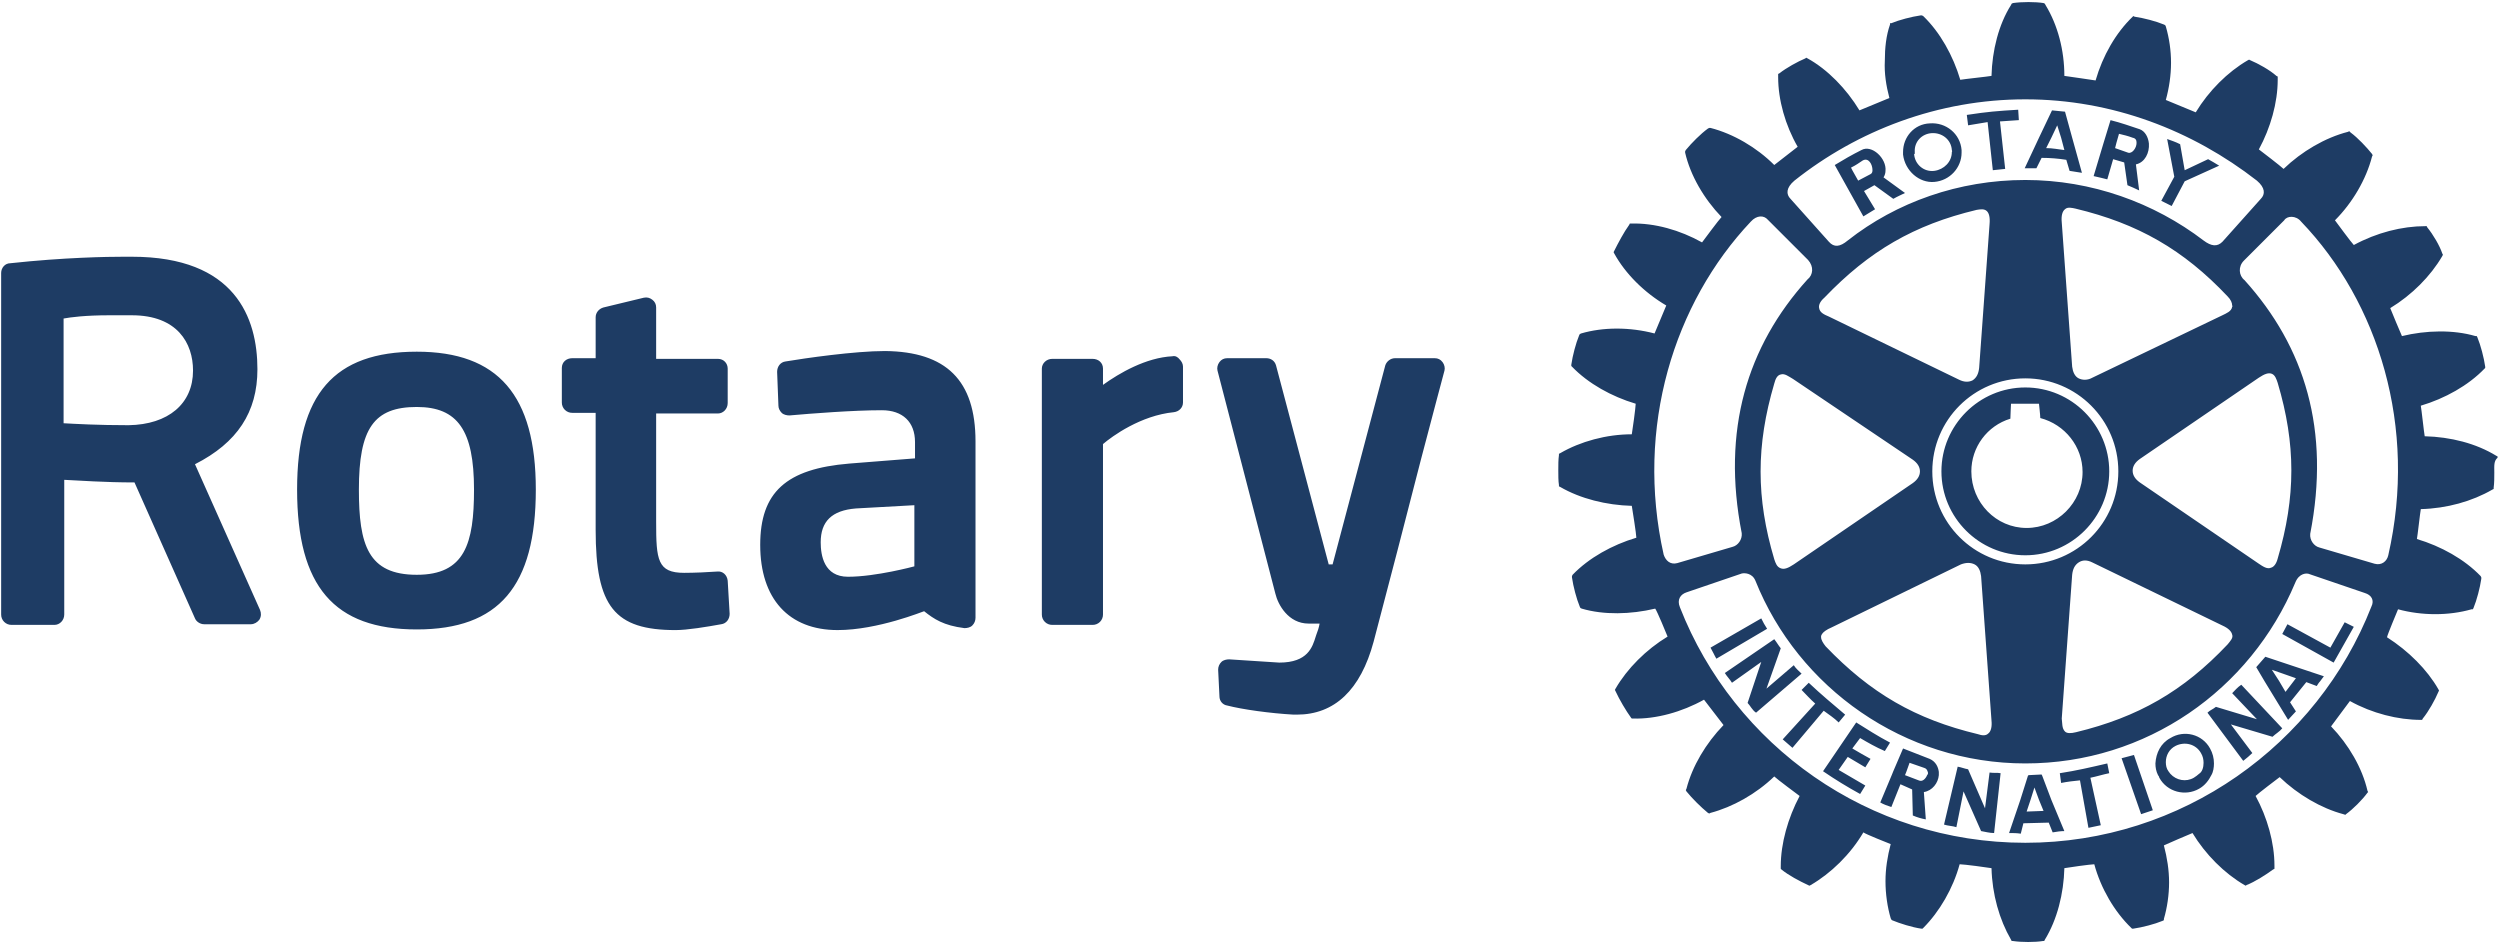 <?xml version="1.0" encoding="UTF-8"?>
<svg width="594px" height="224px" viewBox="0 0 594 224" version="1.1" xmlns="http://www.w3.org/2000/svg" xmlns:xlink="http://www.w3.org/1999/xlink">
    <!-- Generator: Sketch 45.2 (43514) - http://www.bohemiancoding.com/sketch -->
    <title>rotary-logo-text-white</title>
    <desc>Created with Sketch.</desc>
    <defs></defs>
    <g id="Page-1" stroke="none" stroke-width="1" fill="none" fill-rule="evenodd">
        <g id="rotary-logo-text-white" fill-rule="nonzero" fill="#1E3C64">
            <path d="M172.9,137.964 L173.364,145.846 C173.364,147.082 172.591,148.164 171.354,148.319 C167.954,148.936 163.319,149.709 160.537,149.709 C146.01,149.709 141.527,144.146 141.527,125.909 L141.527,98.091 L135.965,98.091 C135.307,98.099 134.673,97.842 134.207,97.376 C133.741,96.91 133.484,96.276 133.492,95.618 L133.492,87.426 C133.492,86.036 134.574,85.108 135.965,85.108 L141.528,85.108 L141.528,75.372 C141.528,74.29 142.3,73.362 143.382,73.054 L152.964,70.736 C153.737,70.582 154.354,70.736 154.974,71.2 C155.591,71.663 155.9,72.282 155.9,73.054 L155.9,85.264 L170.582,85.264 C171.972,85.264 172.9,86.344 172.9,87.581 L172.9,95.771 C172.9,97.161 171.818,98.244 170.582,98.244 L155.9,98.244 L155.9,124.054 C155.9,133.017 156.21,136.108 162.546,136.108 C164.864,136.108 168.419,135.953 170.428,135.798 C171.664,135.644 172.746,136.57 172.9,137.962 L172.9,137.964 Z M127.31,116.325 C127.31,139.352 118.5,149.553 99.027,149.553 C79.4,149.553 70.59,139.353 70.59,116.325 C70.59,93.607 79.4,83.561 99.027,83.561 C118.345,83.561 127.309,93.916 127.309,116.325 L127.31,116.325 Z M112.626,116.325 C112.626,102.262 108.762,96.698 99.026,96.698 C88.826,96.698 85.272,101.798 85.272,116.325 C85.272,129.462 87.436,136.57 99.026,136.57 C110.463,136.57 112.626,129.152 112.626,116.325 L112.626,116.325 Z M342.744,86.035 C342.281,85.415 341.664,85.107 340.89,85.107 L331.464,85.107 C330.382,85.107 329.454,85.879 329.146,86.807 L316.626,134.097 L315.7,134.097 L303.18,86.807 C302.872,85.724 301.945,85.107 300.863,85.107 L291.591,85.107 C290.821,85.107 290.201,85.415 289.738,86.033 C289.275,86.651 289.12,87.423 289.274,88.043 L303.029,141.051 C303.647,143.678 306.119,148.161 310.911,148.161 L313.538,148.161 C313.384,149.087 313.074,150.014 312.766,150.787 L312.612,151.251 C311.84,153.724 310.759,157.433 303.958,157.433 L292.058,156.661 C291.441,156.661 290.668,156.815 290.205,157.279 C289.705,157.765 289.426,158.435 289.432,159.133 L289.742,165.469 C289.742,166.551 290.512,167.479 291.595,167.633 C295.15,168.56 301.795,169.487 307.359,169.796 L308.131,169.796 C317.094,169.796 323.276,163.923 326.366,152.486 C330.178,138.023 333.939,123.547 337.648,109.058 C339.193,103.34 340.428,98.394 341.358,94.995 L343.211,88.039 C343.364,87.422 343.211,86.649 342.746,86.031 L342.744,86.035 Z M61.782,144.918 C62.092,145.691 62.092,146.464 61.628,147.236 C61.164,147.854 60.392,148.318 59.618,148.318 L48.492,148.318 C47.566,148.318 46.639,147.7 46.329,146.928 L31.956,114.626 C24.846,114.626 18.666,114.163 15.266,114.008 L15.266,146 C15.266,147.39 14.183,148.473 12.946,148.473 L2.746,148.473 C2.088,148.481 1.454,148.224 0.988,147.758 C0.523,147.292 0.265,146.658 0.274,146 L0.274,64.864 C0.274,63.628 1.201,62.546 2.438,62.546 C15.264,61.154 25.618,61 29.326,61 L31.336,61 C55.909,61 61.163,75.527 61.163,87.736 C61.163,97.936 56.373,105.2 46.327,110.299 L61.782,144.917 L61.782,144.918 Z M31.336,74.908 L26.082,74.908 C20.209,74.908 16.809,75.372 15.109,75.681 L15.109,100.564 C17.889,100.719 23.299,101.028 30.563,101.028 C39.99,100.873 45.863,95.928 45.863,88.046 C45.863,81.556 42.153,74.91 31.335,74.91 L31.336,74.908 Z M231.781,104.89 L231.781,146.772 C231.787,147.469 231.508,148.139 231.009,148.626 C230.545,149.09 229.773,149.244 229.154,149.244 C224.209,148.626 221.891,147.081 219.572,145.226 C219.417,145.226 208.599,149.706 199.017,149.706 C187.427,149.706 180.627,142.289 180.627,129.462 C180.627,116.942 186.807,111.38 201.797,110.144 L217.407,108.908 L217.407,105.044 C217.407,100.254 214.47,97.471 209.525,97.471 C202.725,97.471 192.835,98.245 187.58,98.708 C186.963,98.708 186.19,98.554 185.727,98.09 C185.263,97.626 184.954,97.007 184.954,96.39 L184.644,88.352 C184.644,87.116 185.417,86.034 186.654,85.879 C191.29,85.105 203.036,83.405 210.299,83.405 C224.826,83.562 231.781,90.363 231.781,104.89 L231.781,104.89 Z M203.344,120.81 C197.626,121.273 194.999,123.9 194.999,128.846 C194.999,131.936 195.772,137.036 201.489,137.036 C208.136,137.036 217.254,134.563 217.254,134.563 L217.254,120.036 L203.344,120.809 L203.344,120.81 Z M278.608,84.646 C272.271,84.956 265.935,88.664 262.071,91.446 L262.071,87.583 C262.071,86.193 260.989,85.265 259.598,85.265 L250.016,85.265 C248.626,85.265 247.543,86.347 247.543,87.583 L247.543,146 C247.535,146.658 247.792,147.292 248.258,147.758 C248.724,148.224 249.358,148.481 250.016,148.473 L259.598,148.473 C260.256,148.481 260.89,148.224 261.356,147.758 C261.822,147.292 262.079,146.658 262.071,146 L262.071,105.51 C264.235,103.654 271.034,98.71 278.916,97.936 C280.152,97.781 281.08,96.854 281.08,95.618 L281.08,87.118 C281.08,86.5 280.77,85.882 280.307,85.418 C279.842,84.8 279.224,84.491 278.607,84.646 L278.608,84.646 Z M433.31,168.873 L425.89,177.683 L423.573,175.673 L431.301,167.173 C430.066,166.091 429.139,165.009 428.057,163.928 L429.757,162.228 C432.694,165.008 435.32,167.173 438.411,169.8 L436.865,171.654 C435.783,170.572 434.547,169.8 433.311,168.874 L433.31,168.873 Z M418.474,146.928 L406.419,153.882 C406.883,154.654 407.347,155.736 407.811,156.509 L419.865,149.399 C419.245,148.472 418.938,147.853 418.475,146.927 L418.474,146.928 Z M426.201,158.054 L419.711,163.617 L423.111,154.035 C422.491,153.263 422.181,152.645 421.564,151.872 L409.819,159.908 C410.283,160.678 411.055,161.452 411.519,162.225 L418.473,157.28 L415.228,167.016 C415.846,167.634 416.31,168.716 417.238,169.333 L428.055,160.061 C427.438,159.443 426.665,158.825 426.201,158.053 L426.201,158.054 Z M441.965,175.361 C443.819,176.443 445.675,177.525 447.837,178.451 L449.073,176.443 C446.137,174.898 443.51,173.198 441.037,171.653 L433.155,183.243 C436.092,185.253 438.875,186.953 441.965,188.653 L443.201,186.643 L436.864,182.933 L439.028,179.843 L443.201,182.316 L444.437,180.306 C442.98,179.508 441.537,178.683 440.11,177.833 L441.964,175.361 L441.965,175.361 Z M481.219,131.935 C470.246,131.935 461.283,122.971 461.283,111.998 C461.283,101.025 470.246,92.061 481.219,92.061 C492.193,92.061 501.156,101.025 501.156,111.998 C501.156,122.971 492.191,131.935 481.219,131.935 L481.219,131.935 Z M481.529,125.443 C488.792,125.443 494.819,119.416 494.819,112.153 C494.819,106.125 490.646,100.87 484.773,99.325 C484.773,98.707 484.463,95.925 484.463,95.925 L477.818,95.925 C477.818,95.925 477.664,98.862 477.664,99.48 C472.153,101.155 468.387,106.238 468.391,111.998 C468.391,119.416 474.265,125.443 481.528,125.443 L481.529,125.443 Z M452.165,36.733 L452.165,36.116 C452.165,32.561 454.792,29.47 458.501,29.316 C462.364,29.006 465.765,31.789 466.073,35.652 L466.073,36.27 C466.073,39.825 463.293,42.916 459.583,43.225 C456.028,43.535 452.628,40.598 452.165,36.735 L452.165,36.733 Z M454.792,36.58 C454.947,39.053 457.112,40.907 459.584,40.598 C461.902,40.288 463.757,38.434 463.757,36.116 C463.911,35.962 463.757,35.806 463.757,35.652 C463.602,33.179 461.439,31.48 458.967,31.634 C456.647,31.789 454.793,33.644 454.947,36.116 L454.947,36.58 L454.793,36.58 L454.792,36.58 Z M483.848,39.98 L481.066,39.98 L484.466,32.716 L487.556,26.226 L490.648,26.534 L492.348,32.716 L494.666,41.061 C493.584,40.907 492.811,40.751 491.729,40.598 L490.957,37.971 C489.015,37.663 487.051,37.508 485.084,37.508 L483.848,39.98 L483.848,39.98 Z M486.166,35.19 C487.711,35.19 489.102,35.498 490.493,35.652 L489.721,32.716 L488.794,29.779 L487.404,32.717 L486.168,35.19 L486.166,35.19 Z M472.256,29.007 L473.493,40.442 L476.43,40.132 L475.194,28.852 L479.677,28.542 L479.523,26.069 C474.421,26.379 472.413,26.532 467.313,27.305 L467.623,29.778 L472.258,29.008 L472.256,29.007 Z M472.72,183.552 L471.64,192.052 L467.62,182.78 C466.692,182.625 466.074,182.316 465.147,182.162 L461.9,195.92 C462.827,196.23 463.91,196.23 464.836,196.537 L466.536,188.037 L470.709,197.465 C471.636,197.619 472.717,197.929 473.799,197.929 L475.345,183.709 C474.571,183.554 473.645,183.709 472.717,183.554 L472.72,183.552 Z M553.699,153.881 L543.499,148.318 L542.263,150.635 L554.473,157.435 L559.263,148.935 L557.099,147.853 L553.699,153.88 L553.699,153.881 Z M538.244,156.045 L552.154,160.681 C551.844,161.145 551.534,161.453 551.226,161.917 C550.916,162.227 550.762,162.535 550.453,162.999 L547.98,162.071 L544.118,166.861 L545.508,169.026 C544.891,169.644 544.273,170.416 543.655,171.036 L538.092,161.916 L536.082,158.518 L538.245,156.044 L538.244,156.045 Z M539.79,159.135 L541.49,161.763 L543.036,164.39 L545.046,161.764 L545.509,161.146 L539.789,159.136 L539.79,159.135 Z M525.11,177.835 C525.721,178.92 526.04,180.145 526.036,181.39 C526.036,182.32 525.882,183.4 525.418,184.173 C524.8,185.409 523.873,186.646 522.481,187.418 C519.237,189.272 514.911,188.191 513.055,184.791 C513.055,184.638 512.901,184.328 512.745,184.174 C512.282,183.246 512.127,182.32 512.127,181.392 C512.282,178.92 513.363,176.602 515.682,175.366 C518.93,173.356 523.257,174.439 525.112,177.838 L525.11,177.835 Z M523.565,181.238 C523.565,180.466 523.411,179.693 522.947,178.92 C521.711,176.757 519.084,176.14 516.92,177.22 C515.375,177.993 514.602,179.538 514.602,181.084 C514.602,181.856 514.757,182.629 515.22,183.247 C515.375,183.402 515.53,183.711 515.684,183.865 C517.074,185.411 519.394,185.875 521.247,184.793 C521.711,184.483 522.175,184.176 522.483,183.866 C523.258,183.403 523.566,182.321 523.566,181.239 L523.565,181.238 Z M530.366,164.703 L536.239,170.885 L526.503,167.948 C525.731,168.566 525.113,168.72 524.493,169.338 L532.993,180.776 C533.766,180.158 534.539,179.54 535.157,178.922 L530.057,172.122 L539.947,175.058 C540.567,174.44 541.647,173.822 542.267,173.048 L532.53,162.695 C531.603,163.311 530.984,164.085 530.366,164.702 L530.366,164.703 Z M592.649,112.156 C592.649,113.392 592.649,114.784 592.495,115.866 L592.495,116.176 L592.185,116.329 C587.395,119.111 581.367,120.809 575.185,120.966 C575.031,121.738 574.413,127.302 574.258,128.074 C579.976,129.774 585.538,132.864 589.404,136.884 L589.559,137.194 L589.559,137.504 C589.249,139.667 588.477,142.604 587.705,144.457 L587.551,144.767 L587.241,144.767 C581.833,146.312 575.497,146.312 569.778,144.767 C569.468,145.539 567.305,150.64 567.151,151.413 C572.251,154.659 576.733,159.143 579.361,163.777 L579.514,164.087 L579.359,164.397 C578.587,166.25 577.041,169.033 575.649,170.733 L575.496,171.043 L575.186,171.043 C569.776,171.043 563.596,169.497 558.34,166.561 C557.877,167.179 554.322,171.971 553.86,172.588 C558.032,176.915 561.277,182.478 562.513,187.888 L562.667,188.198 L562.512,188.352 C561.275,190.05 559.112,192.214 557.412,193.452 L557.257,193.605 L556.793,193.451 C551.539,192.059 545.976,188.813 541.648,184.641 C541.03,185.104 536.548,188.504 535.93,189.121 C538.71,194.221 540.41,200.249 540.41,205.658 L540.41,206.431 L540.1,206.585 C538.402,207.821 535.774,209.522 533.765,210.295 L533.611,210.448 L533.301,210.294 C528.511,207.512 524.029,203.03 520.938,197.931 C520.166,198.241 514.756,200.558 514.138,200.867 C514.91,203.804 515.374,206.74 515.374,209.677 C515.374,212.614 514.911,215.704 514.139,218.331 L514.139,218.641 L513.829,218.795 C511.975,219.567 509.039,220.34 506.875,220.649 L506.565,220.649 L506.412,220.495 C502.392,216.631 499.148,211.067 497.602,205.349 C496.83,205.349 491.266,206.121 490.494,206.276 C490.338,212.303 488.794,218.486 485.856,223.276 L485.702,223.586 L485.392,223.586 C483.538,223.896 480.292,223.896 478.282,223.586 L477.974,223.586 L477.82,223.276 C475.038,218.486 473.338,212.458 473.183,206.276 C472.41,206.122 466.536,205.349 465.61,205.349 C464.064,211.067 460.82,216.629 456.955,220.495 L456.801,220.649 L456.491,220.649 C454.328,220.339 451.391,219.413 449.537,218.639 L449.383,218.485 L449.229,218.175 C448.456,215.548 447.992,212.457 447.992,209.365 C447.992,206.43 448.455,203.495 449.228,200.557 C448.455,200.247 443.355,198.239 442.738,197.775 C439.646,203.03 435.008,207.511 430.218,210.295 L429.908,210.448 L429.598,210.294 C427.59,209.366 424.962,207.976 423.263,206.584 L423.109,206.431 L423.109,205.811 C423.109,200.404 424.809,194.376 427.591,189.121 C426.973,188.658 422.181,185.103 421.564,184.485 C417.238,188.658 411.674,191.749 406.419,193.14 L406.109,193.293 L405.799,193.139 C404.099,191.746 402.091,189.739 400.699,188.037 L400.545,187.727 L400.7,187.417 C402.092,182.009 405.337,176.6 409.51,172.272 C409.046,171.654 405.49,167.018 404.873,166.245 C399.619,169.182 393.437,170.882 388.028,170.727 L387.718,170.727 L387.564,170.572 C386.327,168.872 384.781,166.245 383.854,164.236 L383.699,163.926 L383.854,163.616 C386.634,158.826 391.118,154.346 396.217,151.254 C395.907,150.481 393.744,145.227 393.28,144.608 C387.408,145.998 381.07,146.152 375.817,144.608 L375.507,144.452 L375.353,144.142 C374.58,142.289 373.806,139.352 373.498,137.188 L373.498,136.878 L373.652,136.568 C377.514,132.551 383.079,129.461 388.797,127.76 C388.797,126.988 387.869,121.114 387.715,120.188 C381.688,120.033 375.505,118.488 370.715,115.706 L370.405,115.552 L370.405,115.242 C370.251,114.315 370.251,112.925 370.251,111.688 C370.251,110.452 370.251,109.215 370.405,108.133 L370.405,107.823 L370.715,107.67 C375.505,104.888 381.687,103.188 387.715,103.188 C387.868,102.415 388.642,96.698 388.642,95.924 C382.924,94.224 377.362,91.134 373.497,87.114 L373.342,86.961 L373.342,86.651 C373.652,84.487 374.424,81.551 375.196,79.697 L375.351,79.387 L375.659,79.232 C380.914,77.687 387.249,77.687 393.123,79.232 C393.433,78.46 395.596,73.359 395.905,72.586 C390.65,69.494 386.169,65.012 383.541,60.222 L383.387,59.912 L383.541,59.602 C384.469,57.749 385.859,55.122 387.096,53.422 L387.25,53.112 L387.56,53.112 C393.122,52.958 399.15,54.657 404.405,57.594 C404.868,56.976 408.423,52.184 409.041,51.567 C404.869,47.241 401.624,41.677 400.388,36.267 L400.388,35.959 L400.542,35.649 C401.935,33.949 404.098,31.786 405.798,30.549 L406.108,30.395 L406.418,30.395 C411.826,31.785 417.39,35.031 421.563,39.205 C422.183,38.741 426.509,35.341 427.127,34.877 C424.19,29.777 422.49,23.75 422.49,18.341 L422.49,17.568 L422.8,17.414 C424.345,16.178 427.127,14.632 428.982,13.86 L429.135,13.705 L429.445,13.86 C434.235,16.487 438.717,21.124 441.808,26.224 C442.581,25.914 448.145,23.597 448.918,23.287 C448.145,20.349 447.681,17.413 447.835,14.477 C447.835,11.387 448.145,8.45 449.071,5.822 L449.071,5.512 L449.381,5.512 C451.234,4.742 454.171,3.968 456.334,3.659 L456.644,3.659 L456.954,3.814 C460.972,7.677 464.062,13.241 465.764,18.96 C466.534,18.805 472.409,18.187 473.181,18.032 C473.335,12.005 474.881,5.822 477.818,1.187 L477.972,0.877 L478.282,0.724 C480.446,0.414 483.537,0.414 485.546,0.724 L485.856,0.878 L486.01,1.188 C488.947,5.978 490.492,12.006 490.492,18.033 C491.419,18.188 497.137,18.961 497.91,19.115 C499.61,13.242 502.7,7.833 506.72,3.969 L506.874,3.816 L507.184,3.97 C509.347,4.28 512.284,5.053 514.138,5.825 L514.448,5.98 L514.601,6.29 C515.422,9.101 515.838,12.015 515.836,14.943 C515.836,17.88 515.373,20.97 514.6,23.753 C515.372,24.061 520.936,26.379 521.708,26.689 C524.798,21.589 529.28,17.106 534.071,14.324 L534.381,14.17 L534.691,14.325 C536.545,15.098 539.328,16.643 540.874,18.035 L541.184,18.189 L541.184,18.961 C541.184,24.371 539.484,30.397 536.702,35.497 C537.322,35.961 541.957,39.515 542.575,40.133 C546.903,35.961 552.467,32.715 557.875,31.323 L558.185,31.17 L558.495,31.48 C560.195,32.716 562.358,35.034 563.595,36.58 L563.749,36.89 L563.595,37.198 C562.205,42.608 558.958,48.171 554.785,52.344 C555.249,52.962 558.649,57.598 559.267,58.217 C564.677,55.28 570.704,53.735 576.267,53.735 L576.577,53.735 L576.731,54.045 C578.121,55.745 579.667,58.371 580.285,60.225 L580.439,60.535 L580.285,60.845 C577.503,65.635 573.021,70.117 567.921,73.208 C568.231,73.981 570.394,79.235 570.703,79.854 C576.421,78.464 582.913,78.309 588.167,79.854 L588.477,79.854 L588.63,80.164 C589.402,82.017 590.175,84.954 590.483,87.118 L590.483,87.428 L590.329,87.582 C586.465,91.6 580.901,94.692 575.182,96.392 C575.336,97.162 575.954,102.882 576.11,103.654 C582.293,103.809 588.32,105.354 593.11,108.291 L593.42,108.446 L593.42,108.756 C592.49,109.528 592.646,110.766 592.646,112.156 L592.649,112.156 Z M425.428,47.246 L434.546,57.446 C435.782,58.838 437.173,58.683 439.026,57.138 C450.618,48.02 465.454,42.765 481.216,42.765 C496.978,42.765 511.818,48.175 523.563,57.138 C525.417,58.528 526.808,58.683 528.043,57.448 L537.163,47.248 C538.243,46.165 538.243,44.62 536.235,42.918 C520.935,31.018 501.925,23.601 481.215,23.601 C460.505,23.601 441.345,31.019 426.353,42.919 C424.346,44.619 424.346,46.165 425.428,47.247 L425.428,47.246 Z M426.046,90.057 C424.964,89.437 424.036,88.665 423.109,88.974 C422.335,89.129 421.872,89.901 421.562,91.138 C417.235,105.82 417.235,118.338 421.562,132.865 C421.872,133.793 422.18,134.719 423.108,135.029 C423.878,135.339 424.808,135.029 426.198,134.101 L454.478,114.784 C455.561,114.011 456.178,113.084 456.178,112.002 C456.178,110.92 455.561,109.994 454.478,109.222 L426.044,90.057 L426.046,90.057 Z M432.228,73.21 C432.382,74.29 433.464,74.754 434.546,75.218 L465.454,90.208 C466.69,90.828 467.772,90.828 468.7,90.364 C469.627,89.746 470.09,88.819 470.245,87.427 L472.718,53.272 C472.873,51.572 472.564,50.645 472.1,50.182 C471.482,49.562 470.555,49.718 469.627,49.872 C454.791,53.427 444.127,59.608 433.464,70.736 C432.382,71.664 432.072,72.591 432.228,73.209 L432.228,73.21 Z M432.69,151.409 C432.69,152.026 433.154,152.799 433.772,153.571 C444.436,164.699 455.099,170.881 469.936,174.435 C470.863,174.745 471.79,174.899 472.409,174.281 C473.026,173.817 473.335,172.735 473.179,171.191 L470.707,136.881 C470.553,135.644 470.089,134.561 469.162,134.098 C468.234,133.634 467.152,133.634 465.916,134.098 L435.162,149.088 C434.08,149.552 432.998,150.17 432.688,151.098 L432.688,151.408 L432.69,151.409 Z M481.216,134.098 C493.426,134.098 503.316,124.208 503.316,111.998 C503.316,99.788 493.426,89.898 481.216,89.898 C469.006,89.898 459.116,99.788 459.116,111.998 C459.116,124.208 469.006,134.098 481.216,134.098 L481.216,134.098 Z M490.644,173.816 C491.108,174.28 492.034,174.28 493.271,173.97 C507.953,170.415 518.771,164.234 529.281,153.107 C529.899,152.333 530.671,151.56 530.361,150.787 C530.208,150.017 529.435,149.242 528.044,148.624 L497.136,133.634 C495.9,133.016 494.818,133.016 493.89,133.634 C492.963,134.252 492.5,135.179 492.345,136.57 L489.872,170.725 C490.025,171.805 489.872,173.043 490.644,173.815 L490.644,173.816 Z M536.698,133.942 C537.625,134.56 538.708,135.332 539.635,134.87 C540.253,134.715 540.871,133.942 541.18,132.706 C545.507,118.023 545.507,105.506 541.18,90.978 C540.87,90.051 540.562,89.124 539.79,88.814 C539.018,88.504 538.09,88.814 536.698,89.741 L508.416,109.059 C507.334,109.832 506.716,110.759 506.716,111.841 C506.716,112.924 507.334,113.851 508.416,114.623 L536.698,133.941 L536.698,133.942 Z M530.361,72.588 C530.361,71.971 530.051,71.198 529.281,70.425 C518.771,59.298 507.951,53.115 493.116,49.561 C492.344,49.407 491.262,49.098 490.643,49.716 C490.025,50.179 489.715,51.261 489.871,52.806 L492.344,87.116 C492.498,88.352 492.962,89.434 493.889,89.898 C494.819,90.362 496.054,90.362 497.136,89.744 L528.044,74.908 C528.972,74.444 530.208,73.981 530.362,72.898 C530.362,72.898 530.518,72.744 530.362,72.588 L530.361,72.588 Z M398.535,133.788 L411.672,129.926 C412.908,129.616 413.99,128.226 413.835,126.68 C409.045,102.262 415.071,82.326 429.445,66.408 C430.835,65.326 430.99,63.318 429.598,61.771 L420.016,52.189 C419.088,51.109 417.388,51.109 415.996,52.653 C397.761,71.971 388.488,101.489 395.288,131.781 C395.753,133.171 396.834,134.254 398.534,133.791 L398.535,133.788 Z M561.89,140.9 L548.755,136.418 C548.137,136.108 546.282,136.108 545.355,138.428 C534.691,163.928 509.965,181.391 481.218,181.391 C452.473,181.391 427.282,163.465 417.082,137.965 C416.309,136.111 414.454,136.111 413.836,136.265 L400.7,140.745 C399.308,141.21 398.382,142.445 399.154,144.301 C411.981,177.065 443.972,200.246 481.217,200.246 C518.463,200.246 550.609,176.91 563.437,144.146 C564.209,142.601 563.437,141.364 561.891,140.901 L561.89,140.9 Z M546.746,52.655 C545.51,51.11 543.346,51.265 542.728,52.345 L533.146,61.928 C531.756,63.318 531.91,65.483 533.3,66.564 C547.672,82.482 553.7,102.264 548.908,126.836 C548.754,128.382 549.835,129.773 551.071,130.082 L564.209,133.946 C565.909,134.41 567.146,133.328 567.454,131.936 C574.41,101.493 565.138,71.82 546.746,52.656 L546.746,52.655 Z M515.992,48.946 L519.084,43.074 L527.274,39.364 C526.347,38.747 525.42,38.284 524.647,37.82 L519.084,40.447 L518.002,34.267 C516.766,33.647 516.148,33.493 514.912,33.03 L516.612,41.993 L513.52,47.713 L515.993,48.948 L515.992,48.946 Z M500.692,181.393 C496.674,182.323 493.428,183.093 489.412,183.713 L489.72,186.03 C491.266,185.72 492.657,185.566 494.202,185.412 L496.212,196.692 L499.148,196.074 L496.675,184.794 C498.22,184.484 499.612,184.021 501.155,183.711 L500.692,181.391 L500.692,181.393 Z M460.666,183.403 L460.666,184.175 C460.511,186.029 459.12,187.885 457.111,188.195 L457.573,194.685 C456.51,194.497 455.473,194.186 454.483,193.757 L454.328,187.574 L451.548,186.339 L449.383,191.749 C448.455,191.439 447.529,191.129 446.756,190.667 L449.536,184.021 L449.846,183.248 L452.166,177.838 L458.501,180.312 C459.891,180.932 460.511,182.168 460.665,183.404 L460.666,183.403 Z M458.037,183.404 C457.883,182.94 457.727,182.631 457.265,182.476 L453.71,181.24 L452.937,183.404 L452.627,184.176 L455.873,185.412 C456.8,185.876 457.573,184.948 457.883,184.176 C458.036,184.023 458.19,183.713 458.036,183.404 L458.037,183.404 Z M500.69,42.614 C499.61,42.304 498.68,42.15 497.445,41.841 L499.763,34.113 L501.463,28.549 C503.936,29.167 506.099,29.939 508.417,30.713 C509.653,31.177 510.427,32.567 510.581,34.113 C510.736,36.277 509.654,38.595 507.491,39.059 L508.263,45.241 C507.335,44.777 506.563,44.469 505.481,44.005 L504.709,38.595 L502.082,37.825 L500.692,42.612 L500.69,42.614 Z M502.546,35.194 L505.636,36.277 C506.564,36.587 507.646,35.195 507.646,33.959 C507.646,33.341 507.492,32.877 506.718,32.723 C505.482,32.258 504.708,32.103 503.473,31.795 L502.855,33.959 L502.545,35.194 L502.546,35.194 Z M487.4,190.047 L490.49,197.465 C489.563,197.465 488.637,197.619 487.71,197.775 L486.782,195.455 L480.755,195.611 L480.137,198.084 C479.209,197.93 478.283,197.93 477.355,197.93 L479.982,190.2 L481.837,184.328 L481.991,184.174 L485.083,184.02 L485.237,184.33 L487.401,190.046 L487.4,190.047 Z M485.546,192.674 L484.464,190.047 L483.382,187.11 L482.454,190.046 L481.527,192.826 L485.547,192.673 L485.546,192.674 Z M504.091,180.154 L508.729,193.446 L511.509,192.519 L507.029,179.382 C505.792,179.692 505.174,179.848 504.092,180.156 L504.091,180.154 Z M436.71,40.6 L435.937,39.21 C437.947,37.973 440.11,36.736 442.273,35.654 C444.746,34.264 448.3,37.664 447.993,40.6 C447.993,41.063 447.837,41.682 447.528,42.145 L452.628,45.855 C451.701,46.318 450.928,46.627 449.848,47.245 L445.362,44 L442.889,45.39 L445.517,49.718 C444.435,50.336 443.817,50.8 442.735,51.418 L436.71,40.6 Z M439.8,39.827 L440.11,40.445 L441.5,42.918 L444.438,41.373 C444.748,41.219 444.902,40.91 444.902,40.446 C444.902,39.056 443.974,37.356 442.584,38.128 C441.654,38.746 441.036,39.208 439.8,39.828 L439.8,39.827 Z" id="Shape"></path>
        </g>
    </g>
</svg>